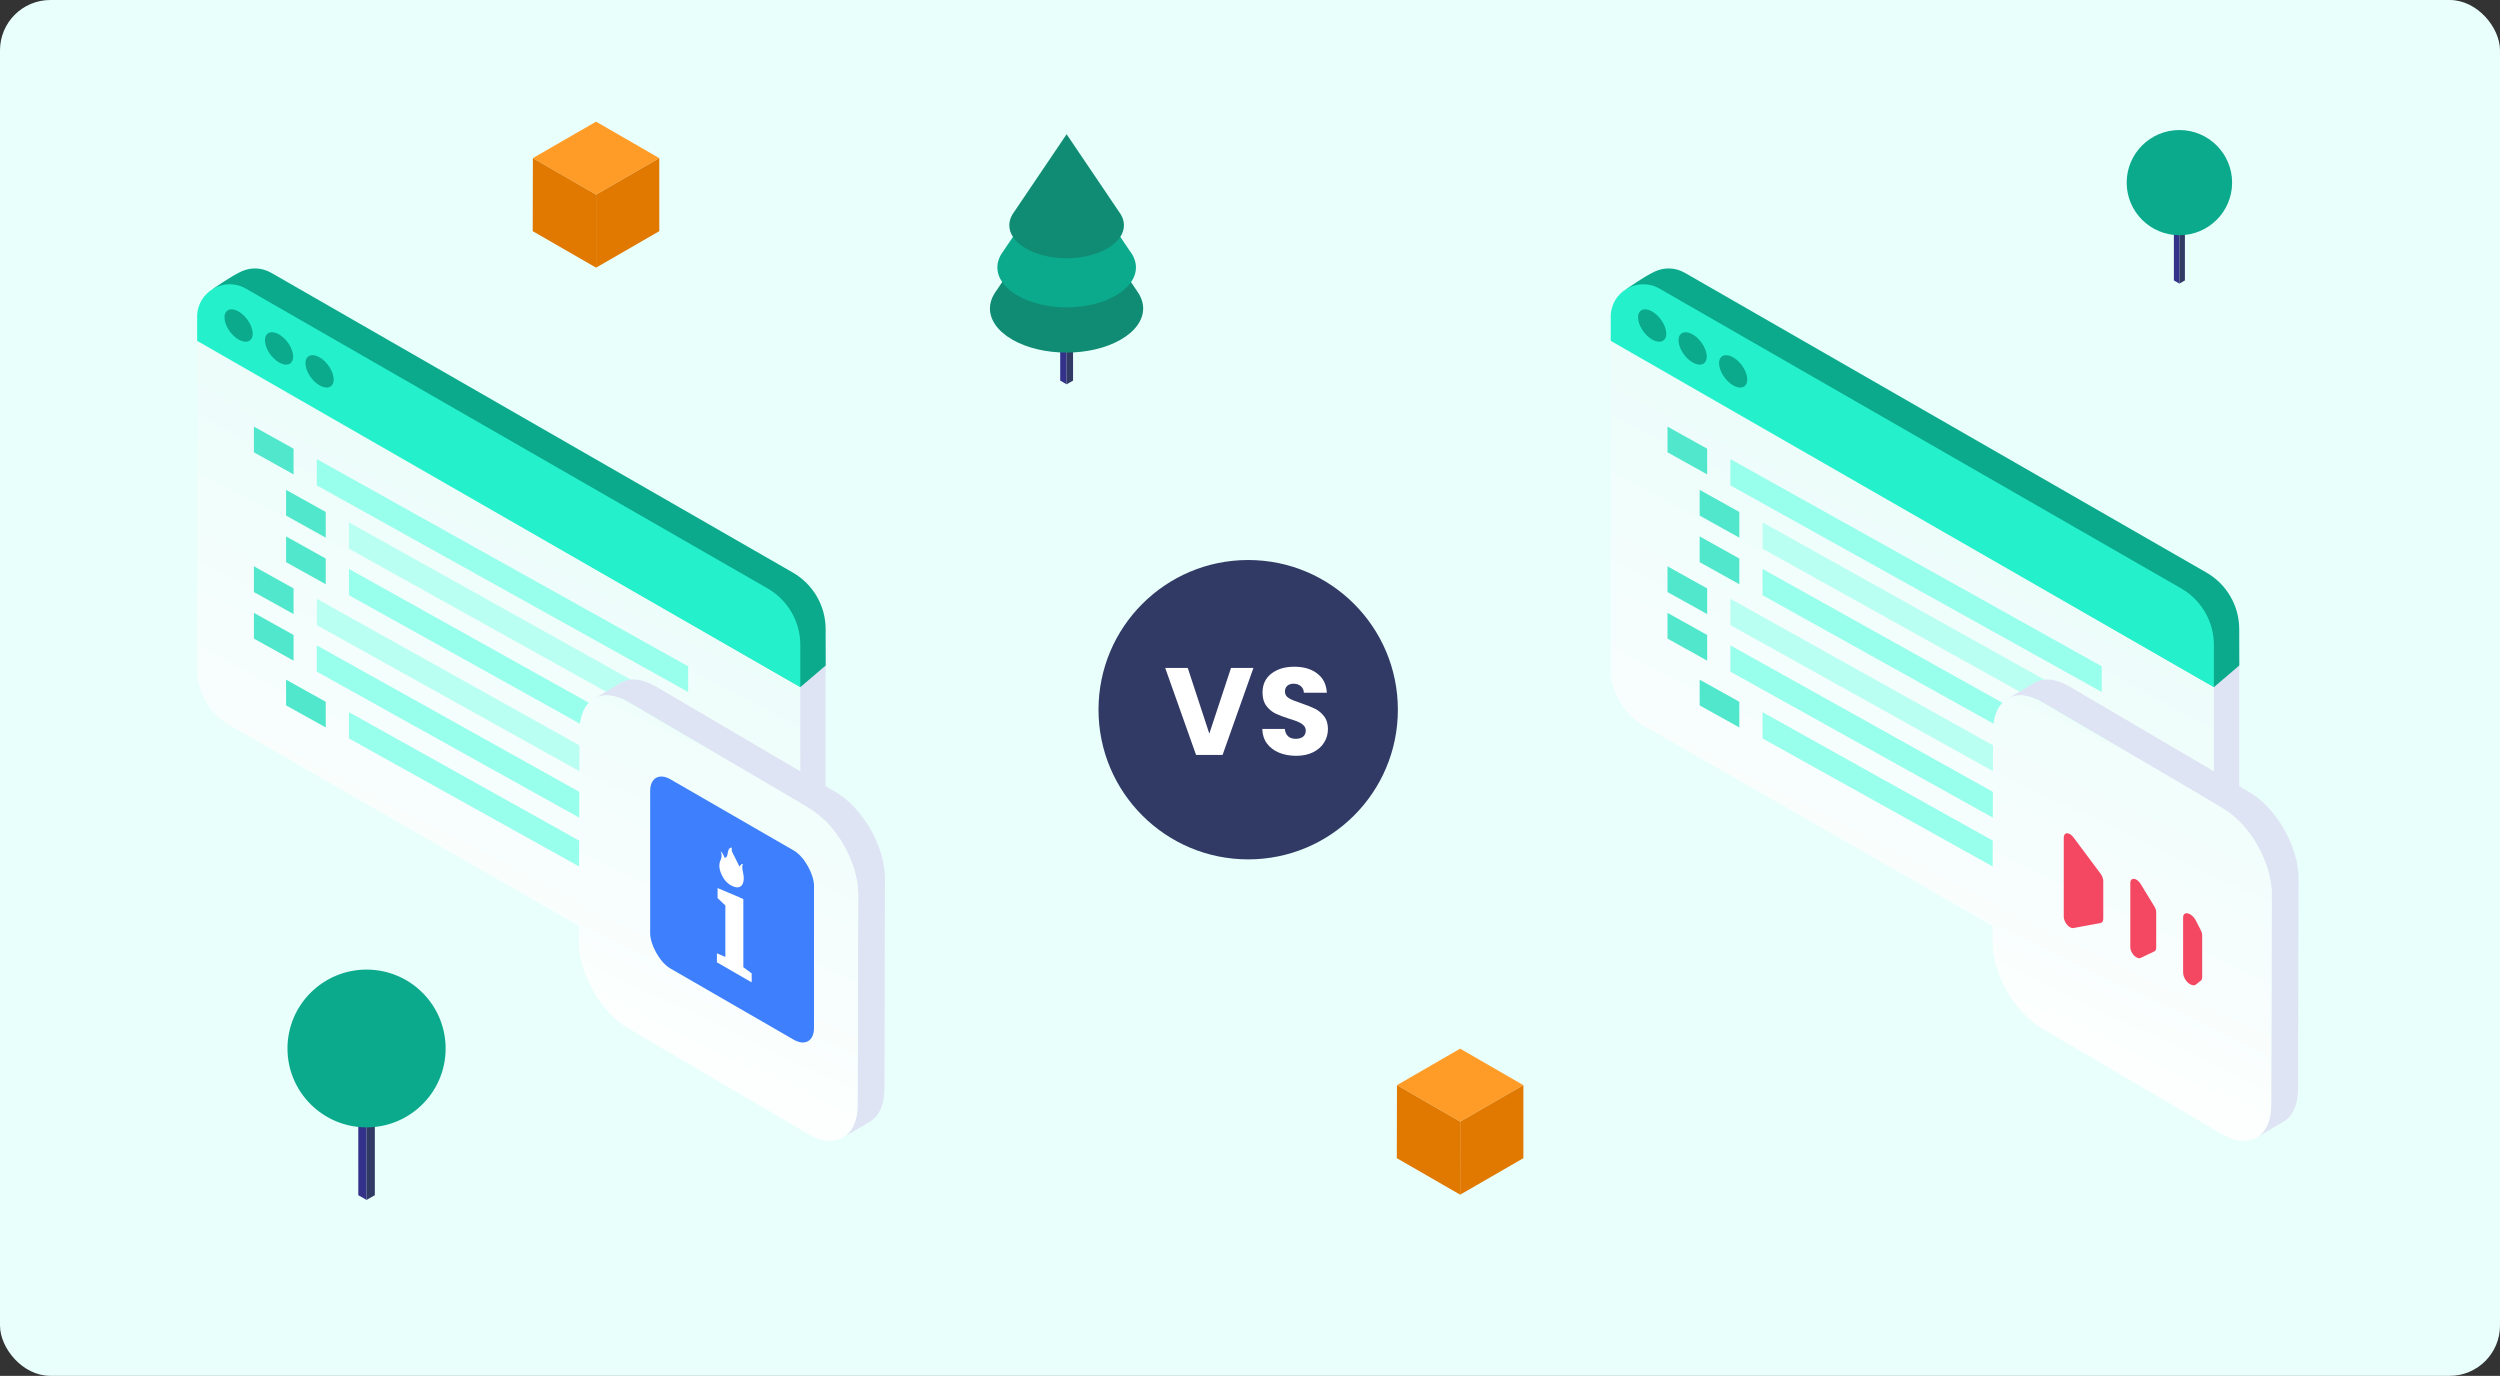 <svg width="596" height="328" viewBox="0 0 596 328" fill="none" xmlns="http://www.w3.org/2000/svg">
<rect x="0" y="0" width="596" height="328" fill="#333333" stroke="none"/>
<rect width="596" height="328" rx="12" fill="url(#paint0_linear_2132_6902)"/>
<circle cx="297.568" cy="169.192" r="35.684" fill="#313965"/>
<path d="M298.816 159.242L291.461 179.977H285.141L277.786 159.242H283.162L288.301 174.897L293.47 159.242H298.816ZM309.02 180.184C307.504 180.184 306.145 179.938 304.944 179.445C303.743 178.953 302.778 178.225 302.049 177.26C301.34 176.295 300.966 175.133 300.927 173.774H306.303C306.381 174.542 306.647 175.133 307.1 175.547C307.553 175.94 308.144 176.137 308.872 176.137C309.62 176.137 310.211 175.97 310.644 175.635C311.078 175.281 311.294 174.798 311.294 174.188C311.294 173.676 311.117 173.253 310.763 172.918C310.428 172.583 310.004 172.307 309.492 172.091C309 171.874 308.291 171.628 307.366 171.352C306.027 170.939 304.934 170.525 304.087 170.112C303.241 169.698 302.512 169.088 301.902 168.281C301.291 167.473 300.986 166.42 300.986 165.12C300.986 163.191 301.685 161.684 303.083 160.601C304.481 159.498 306.303 158.947 308.547 158.947C310.831 158.947 312.673 159.498 314.071 160.601C315.469 161.684 316.217 163.2 316.315 165.15H310.851C310.812 164.48 310.566 163.958 310.113 163.584C309.66 163.191 309.079 162.994 308.37 162.994C307.76 162.994 307.267 163.161 306.893 163.496C306.519 163.811 306.332 164.274 306.332 164.884C306.332 165.553 306.647 166.075 307.277 166.449C307.907 166.823 308.892 167.227 310.231 167.66C311.57 168.113 312.653 168.546 313.48 168.96C314.327 169.373 315.055 169.974 315.666 170.762C316.276 171.549 316.581 172.563 316.581 173.804C316.581 174.985 316.276 176.059 315.666 177.023C315.075 177.988 314.208 178.756 313.066 179.327C311.924 179.898 310.575 180.184 309.02 180.184Z" fill="white"/>
<path d="M254.282 91.615L252.75 90.735V73.528L254.282 74.408V91.615Z" fill="#34318B"/>
<path d="M254.281 91.615L255.813 90.735V73.528L254.281 74.408V91.615Z" fill="#313965"/>
<path d="M271.117 69.452L254.274 44.54C254.274 44.54 237.17 69.823 237.059 70.008C236.353 71.147 236 72.342 236 73.536C236 76.231 237.783 78.917 241.348 80.973C248.479 85.085 260.04 85.085 267.18 80.973C270.746 78.917 272.528 76.231 272.528 73.536C272.528 72.147 272.055 70.767 271.108 69.461L271.117 69.452Z" fill="#108C75"/>
<path d="M269.514 60.072L254.282 37.54L239.058 60.072C238.196 61.247 237.774 62.499 237.774 63.751C237.774 66.188 239.394 68.615 242.613 70.478C249.07 74.195 259.522 74.195 265.97 70.478C269.198 68.624 270.808 66.188 270.808 63.751C270.808 62.499 270.377 61.238 269.524 60.072H269.514Z" fill="#0BAA8D"/>
<path d="M267.161 51.06C267.077 50.921 254.282 32 254.282 32C254.282 32 241.487 50.921 241.404 51.06C240.884 51.912 240.614 52.801 240.614 53.699C240.614 55.718 241.942 57.728 244.616 59.265C249.955 62.34 258.609 62.34 263.948 59.265C266.622 57.728 267.95 55.718 267.95 53.699C267.95 52.81 267.69 51.912 267.161 51.06Z" fill="#108C75"/>
<path d="M85.412 261.069L87.388 262.209V286.065L85.421 284.935L85.412 261.069Z" fill="#34318B"/>
<path d="M89.36 261.069L87.385 262.209V286.065L89.36 284.935V261.069Z" fill="#313965"/>
<path d="M68.535 249.962C68.535 239.571 76.978 231.151 87.387 231.151C97.796 231.151 106.238 239.571 106.238 249.962C106.238 260.353 97.796 268.765 87.387 268.765C76.978 268.765 68.535 260.345 68.535 249.962Z" fill="#0BAA8D"/>
<path d="M518.251 50.945L519.568 51.705V67.61L518.257 66.856L518.251 50.945Z" fill="#34318B"/>
<path d="M520.883 50.945L519.566 51.705V67.61L520.883 66.856V50.945Z" fill="#313965"/>
<path d="M507 43.541C507 36.614 512.628 31 519.568 31C526.507 31 532.136 36.614 532.136 43.541C532.136 50.468 526.507 56.076 519.568 56.076C512.628 56.076 507 50.462 507 43.541Z" fill="#0BAA8D"/>
<g clip-path="url(#clip0_2132_6902)">
<path d="M520.029 245.447L397.325 169.927C392.492 167.148 388.308 168.594 388.308 163.035L388.611 87.678L533.822 158.06V235.132C533.822 237.709 532.607 239.863 530.81 241.245C528.464 243.041 520.029 245.455 520.029 245.455V245.447Z" fill="#DFE4F4"/>
<path d="M386.15 92.733L387.841 68.836C387.841 68.836 391.968 65.902 394.561 64.707C396.711 63.724 399.32 63.699 401.667 65.04L526.011 136.496C530.844 139.276 533.831 144.413 533.831 149.972L533.855 158.645L527.792 163.823L386.15 92.733Z" fill="#0BAA8D"/>
<path d="M527.791 163.75V237.717C527.791 240.968 525.855 243.561 523.245 244.74C521.095 245.715 518.494 245.74 516.156 244.399L391.812 172.951C386.979 170.171 384 165.042 384 159.483V80.988L527.791 163.75Z" fill="url(#paint1_linear_2132_6902)"/>
<path d="M412.524 115.715V109.452L501.046 158.841V164.963L412.524 115.715Z" fill="#98FFEC"/>
<path d="M420.189 130.796V124.534L508.711 173.923V180.045L420.189 130.796Z" fill="#B9FFF2"/>
<path d="M420.189 141.9V135.638L508.711 185.027V191.139L420.189 141.9Z" fill="#98FFEC"/>
<path d="M412.524 149.027V142.755L501.046 192.144V198.266L412.524 149.027Z" fill="#B9FFF2"/>
<path d="M412.524 160.121V153.859L501.046 203.248V209.37L412.524 160.121Z" fill="#98FFEC"/>
<path d="M420.189 176.043V169.78L508.711 219.169V225.291L420.189 176.043Z" fill="#98FFEC"/>
<path d="M406.989 113.097V106.975L397.534 101.703V107.835L406.989 113.097Z" fill="#50E7CC"/>
<path d="M414.655 128.179V122.057L405.2 116.785V122.917L414.655 128.179Z" fill="#50E7CC"/>
<path d="M414.655 139.283V133.161L405.2 127.88V134.021L414.655 139.283Z" fill="#50E7CC"/>
<path d="M406.989 146.4V140.287L397.534 135.006V141.147L406.989 146.4Z" fill="#50E7CC"/>
<path d="M406.989 157.504V151.382L397.534 146.11V152.242L406.989 157.504Z" fill="#50E7CC"/>
<path d="M414.655 173.425V167.303L405.2 162.031V168.163L414.655 173.425Z" fill="#50E7CC"/>
<path d="M527.791 153.744V163.823L384 81.256V75.493C384 69.552 390.458 65.845 395.627 68.812L519.971 140.267C524.812 143.047 527.791 148.176 527.791 153.736V153.744Z" fill="#24F1CC"/>
<path d="M409.822 86.597C409.822 88.45 411.332 90.815 413.186 91.88C415.049 92.945 416.551 92.311 416.551 90.466C416.551 88.621 415.041 86.247 413.186 85.182C411.324 84.117 409.822 84.751 409.822 86.597Z" fill="#0BAA8D"/>
<path d="M400.164 81.135C400.164 82.988 401.674 85.353 403.528 86.418C405.391 87.483 406.892 86.849 406.892 85.004C406.892 83.159 405.383 80.785 403.528 79.72C401.666 78.656 400.164 79.29 400.164 81.135Z" fill="#0BAA8D"/>
<path d="M390.515 75.672C390.515 77.525 392.024 79.891 393.879 80.956C395.741 82.02 397.243 81.386 397.243 79.541C397.243 77.696 395.733 75.323 393.879 74.258C392.016 73.193 390.515 73.827 390.515 75.672Z" fill="#0BAA8D"/>
</g>
<g clip-path="url(#clip1_2132_6902)">
<path d="M536.287 188.872L493.334 163.638C490.075 161.722 487.114 161.537 484.972 162.806L478.57 166.597C480.713 165.329 483.66 165.514 486.932 167.43L529.873 192.651C536.378 196.469 541.611 205.717 541.585 213.3L541.442 263.505C541.442 267.27 540.118 269.925 538.014 271.18L544.416 267.389C546.532 266.147 547.831 263.491 547.844 259.713L547.987 209.509C548.012 201.925 542.767 192.677 536.274 188.859L536.287 188.872Z" fill="#DFE4F4"/>
<path d="M529.873 192.651C536.379 196.469 541.612 205.717 541.586 213.3L541.443 263.505C541.417 271.088 536.145 274.166 529.653 270.348L486.712 245.127C480.22 241.309 474.974 232.061 475 224.478L475.143 174.273C475.156 166.677 480.441 163.612 486.933 167.43L529.873 192.651Z" fill="url(#paint2_linear_2132_6902)"/>
<path d="M492 218.527V199.678C492.001 199.374 492.074 199.118 492.211 198.936C492.349 198.755 492.547 198.656 492.782 198.649C493.018 198.642 493.283 198.728 493.55 198.897C493.817 199.066 494.075 199.313 494.297 199.61L500.767 208.278C500.968 208.547 501.133 208.85 501.247 209.159C501.361 209.468 501.421 209.774 501.421 210.05V219.032C501.421 219.308 501.361 219.545 501.247 219.722C501.133 219.899 500.968 220.012 500.767 220.049L494.297 221.246C494.056 221.293 493.771 221.229 493.479 221.061C493.285 220.949 493.093 220.795 492.914 220.608C492.735 220.42 492.572 220.202 492.434 219.967C492.297 219.732 492.188 219.483 492.113 219.236C492.039 218.989 492 218.748 492 218.527ZM507.865 225.859V210.407C507.887 210.104 507.987 209.86 508.153 209.703C508.32 209.545 508.546 209.482 508.806 209.519C509.065 209.556 509.348 209.693 509.62 209.913C509.892 210.133 510.143 210.427 510.344 210.762L513.615 216.111C513.747 216.323 513.853 216.55 513.925 216.777C513.998 217.004 514.036 217.227 514.038 217.431V225.962C514.036 226.164 513.998 226.343 513.925 226.486C513.853 226.629 513.747 226.734 513.615 226.794L510.344 228.365C510.067 228.497 509.703 228.448 509.326 228.227C509.142 228.13 508.958 227.992 508.785 227.82C508.612 227.649 508.454 227.447 508.318 227.227C508.182 227.007 508.072 226.773 507.995 226.538C507.917 226.303 507.873 226.073 507.865 225.859ZM520.457 231.952V218.725C520.457 216.985 522.665 217.628 523.592 219.657L524.749 221.914C524.911 222.263 524.998 222.62 525 222.936V232.985C524.998 233.299 524.911 233.555 524.749 233.718L523.595 234.645C523.431 234.813 523.213 234.901 522.961 234.902C522.708 234.902 522.428 234.814 522.145 234.646C521.934 234.541 521.723 234.387 521.523 234.194C521.324 234 521.14 233.771 520.982 233.52C520.825 233.269 520.697 233.001 520.607 232.731C520.517 232.462 520.466 232.196 520.457 231.951V231.952Z" fill="#F44862"/>
</g>
<g clip-path="url(#clip2_2132_6902)">
<path d="M183.029 245.447L60.325 169.927C55.492 167.148 51.308 168.594 51.308 163.035L51.611 87.678L196.822 158.06V235.132C196.822 237.709 195.607 239.863 193.81 241.245C191.464 243.041 183.029 245.455 183.029 245.455V245.447Z" fill="#DFE4F4"/>
<path d="M49.15 92.733L50.841 68.836C50.841 68.836 54.968 65.902 57.561 64.707C59.711 63.724 62.32 63.699 64.667 65.04L189.011 136.496C193.844 139.276 196.831 144.413 196.831 149.972L196.855 158.645L190.792 163.823L49.15 92.733Z" fill="#0BAA8D"/>
<path d="M190.791 163.75V237.717C190.791 240.968 188.855 243.561 186.245 244.74C184.095 245.715 181.494 245.74 179.156 244.399L54.812 172.951C49.979 170.171 47 165.042 47 159.483V80.988L190.791 163.75Z" fill="url(#paint3_linear_2132_6902)"/>
<path d="M75.524 115.715V109.452L164.046 158.841V164.963L75.524 115.715Z" fill="#98FFEC"/>
<path d="M83.189 130.796V124.534L171.711 173.923V180.045L83.189 130.796Z" fill="#B9FFF2"/>
<path d="M83.189 141.9V135.638L171.711 185.027V191.139L83.189 141.9Z" fill="#98FFEC"/>
<path d="M75.524 149.027V142.755L164.046 192.144V198.266L75.524 149.027Z" fill="#B9FFF2"/>
<path d="M75.524 160.121V153.859L164.046 203.248V209.37L75.524 160.121Z" fill="#98FFEC"/>
<path d="M83.189 176.043V169.78L171.711 219.169V225.291L83.189 176.043Z" fill="#98FFEC"/>
<path d="M69.989 113.097V106.975L60.534 101.703V107.835L69.989 113.097Z" fill="#50E7CC"/>
<path d="M77.655 128.179V122.057L68.2 116.785V122.917L77.655 128.179Z" fill="#50E7CC"/>
<path d="M77.655 139.283V133.161L68.2 127.88V134.021L77.655 139.283Z" fill="#50E7CC"/>
<path d="M69.989 146.4V140.287L60.534 135.006V141.147L69.989 146.4Z" fill="#50E7CC"/>
<path d="M69.989 157.504V151.382L60.534 146.11V152.242L69.989 157.504Z" fill="#50E7CC"/>
<path d="M77.655 173.425V167.303L68.2 162.031V168.163L77.655 173.425Z" fill="#50E7CC"/>
<path d="M190.791 153.744V163.823L47 81.256V75.493C47 69.552 53.458 65.845 58.627 68.812L182.971 140.267C187.812 143.047 190.791 148.176 190.791 153.736V153.744Z" fill="#24F1CC"/>
<path d="M72.822 86.597C72.822 88.45 74.332 90.815 76.186 91.88C78.049 92.945 79.551 92.311 79.551 90.466C79.551 88.621 78.041 86.247 76.186 85.182C74.324 84.117 72.822 84.751 72.822 86.597Z" fill="#0BAA8D"/>
<path d="M63.164 81.135C63.164 82.988 64.674 85.353 66.528 86.418C68.391 87.483 69.892 86.849 69.892 85.004C69.892 83.159 68.383 80.785 66.528 79.72C64.666 78.656 63.164 79.29 63.164 81.135Z" fill="#0BAA8D"/>
<path d="M53.515 75.672C53.515 77.525 55.024 79.891 56.879 80.956C58.742 82.02 60.243 81.386 60.243 79.541C60.243 77.696 58.733 75.323 56.879 74.258C55.016 73.193 53.515 73.827 53.515 75.672Z" fill="#0BAA8D"/>
</g>
<g clip-path="url(#clip3_2132_6902)">
<path d="M199.287 188.872L156.334 163.638C153.075 161.722 150.114 161.537 147.972 162.806L141.57 166.597C143.713 165.329 146.66 165.514 149.932 167.43L192.873 192.651C199.378 196.469 204.611 205.717 204.585 213.3L204.442 263.505C204.442 267.27 203.118 269.925 201.014 271.18L207.416 267.389C209.532 266.147 210.831 263.491 210.844 259.713L210.987 209.509C211.012 201.925 205.767 192.677 199.274 188.859L199.287 188.872Z" fill="#DFE4F4"/>
<path d="M192.873 192.651C199.379 196.469 204.612 205.717 204.586 213.3L204.443 263.505C204.417 271.088 199.145 274.166 192.653 270.348L149.712 245.127C143.22 241.309 137.974 232.061 138 224.478L138.143 174.273C138.156 166.677 143.441 163.612 149.933 167.43L192.873 192.651Z" fill="url(#paint4_linear_2132_6902)"/>
<g clip-path="url(#clip4_2132_6902)">
<rect width="45.102" height="45.102" transform="matrix(0.866 0.5 0 1 155 183)" fill="#3D7FFC"/>
<path d="M171.811 202.913C172.191 203.966 172.001 204.558 171.735 205.15C171.317 206.137 171.431 207.387 172.191 208.834C172.95 210.325 174.014 211.071 175.115 211.443C176.634 211.926 177.508 210.764 177.28 208.79C177.166 207.847 176.71 206.707 177.128 205.983C176.748 205.983 176.748 205.983 176.293 206.597C175.875 205.786 175.495 204.953 175.039 204.075C174.659 203.374 174.28 202.716 174.507 202.058C174.052 202.058 173.824 202.277 173.672 202.628C173.558 203.001 173.482 203.396 173.406 203.79C173.33 204.185 173.14 204.47 172.76 204.514C172.532 203.9 172.305 203.418 171.811 202.913Z" fill="white"/>
<path d="M170.913 229.416V227.271L172.926 228.131V215.865L171.07 214.099V211.712L176.141 213.854L177.212 214.35V215.167V230.575L179.199 232.055V234.2L170.913 229.416Z" fill="white"/>
</g>
</g>
<path d="M348.099 267.405L333.026 258.702L348.099 250L363.173 258.702L348.099 267.405Z" fill="#FF9C28"/>
<path d="M348.103 284.809L333 276.11L333.04 258.706L348.1 267.405L348.103 284.809Z" fill="#E17900"/>
<path d="M363.176 276.107L348.103 284.809V267.404L363.176 258.702V276.107Z" fill="#E17900"/>
<path d="M142.099 46.404L127.026 37.702L142.099 29L157.173 37.702L142.099 46.404Z" fill="#FF9C28"/>
<path d="M142.103 63.809L127 55.11L127.04 37.706L142.1 46.404L142.103 63.809Z" fill="#E17900"/>
<path d="M157.176 55.107L142.103 63.809V46.404L157.176 37.702V55.107Z" fill="#E17900"/>
<defs>
<linearGradient id="paint0_linear_2132_6902" x1="298" y1="0" x2="298" y2="328" gradientUnits="userSpaceOnUse">
<stop stop-color="#E9FFFB"/>
<stop offset="1" stop-color="#E9FFFB"/>
</linearGradient>
<linearGradient id="paint1_linear_2132_6902" x1="532.928" y1="76.193" x2="445.348" y2="244.494" gradientUnits="userSpaceOnUse">
<stop stop-color="#E0FCF7"/>
<stop offset="1" stop-color="white"/>
</linearGradient>
<linearGradient id="paint2_linear_2132_6902" x1="536.992" y1="87.484" x2="459.567" y2="250.388" gradientUnits="userSpaceOnUse">
<stop stop-color="#E0FCF7"/>
<stop offset="1" stop-color="white"/>
</linearGradient>
<linearGradient id="paint3_linear_2132_6902" x1="195.928" y1="76.193" x2="108.348" y2="244.494" gradientUnits="userSpaceOnUse">
<stop stop-color="#E0FCF7"/>
<stop offset="1" stop-color="white"/>
</linearGradient>
<linearGradient id="paint4_linear_2132_6902" x1="199.992" y1="87.484" x2="122.567" y2="250.388" gradientUnits="userSpaceOnUse">
<stop stop-color="#E0FCF7"/>
<stop offset="1" stop-color="white"/>
</linearGradient>
<clipPath id="clip0_2132_6902">
<rect width="149.847" height="181.447" fill="white" transform="translate(384 64)"/>
</clipPath>
<clipPath id="clip1_2132_6902">
<rect width="73" height="110" fill="white" transform="translate(475 162)"/>
</clipPath>
<clipPath id="clip2_2132_6902">
<rect width="149.847" height="181.447" fill="white" transform="translate(47 64)"/>
</clipPath>
<clipPath id="clip3_2132_6902">
<rect width="73" height="110" fill="white" transform="translate(138 162)"/>
</clipPath>
<clipPath id="clip4_2132_6902">
<rect width="45.102" height="45.102" rx="5.568" transform="matrix(0.866 0.5 0 1 155 183)" fill="white"/>
</clipPath>
</defs>
</svg>
